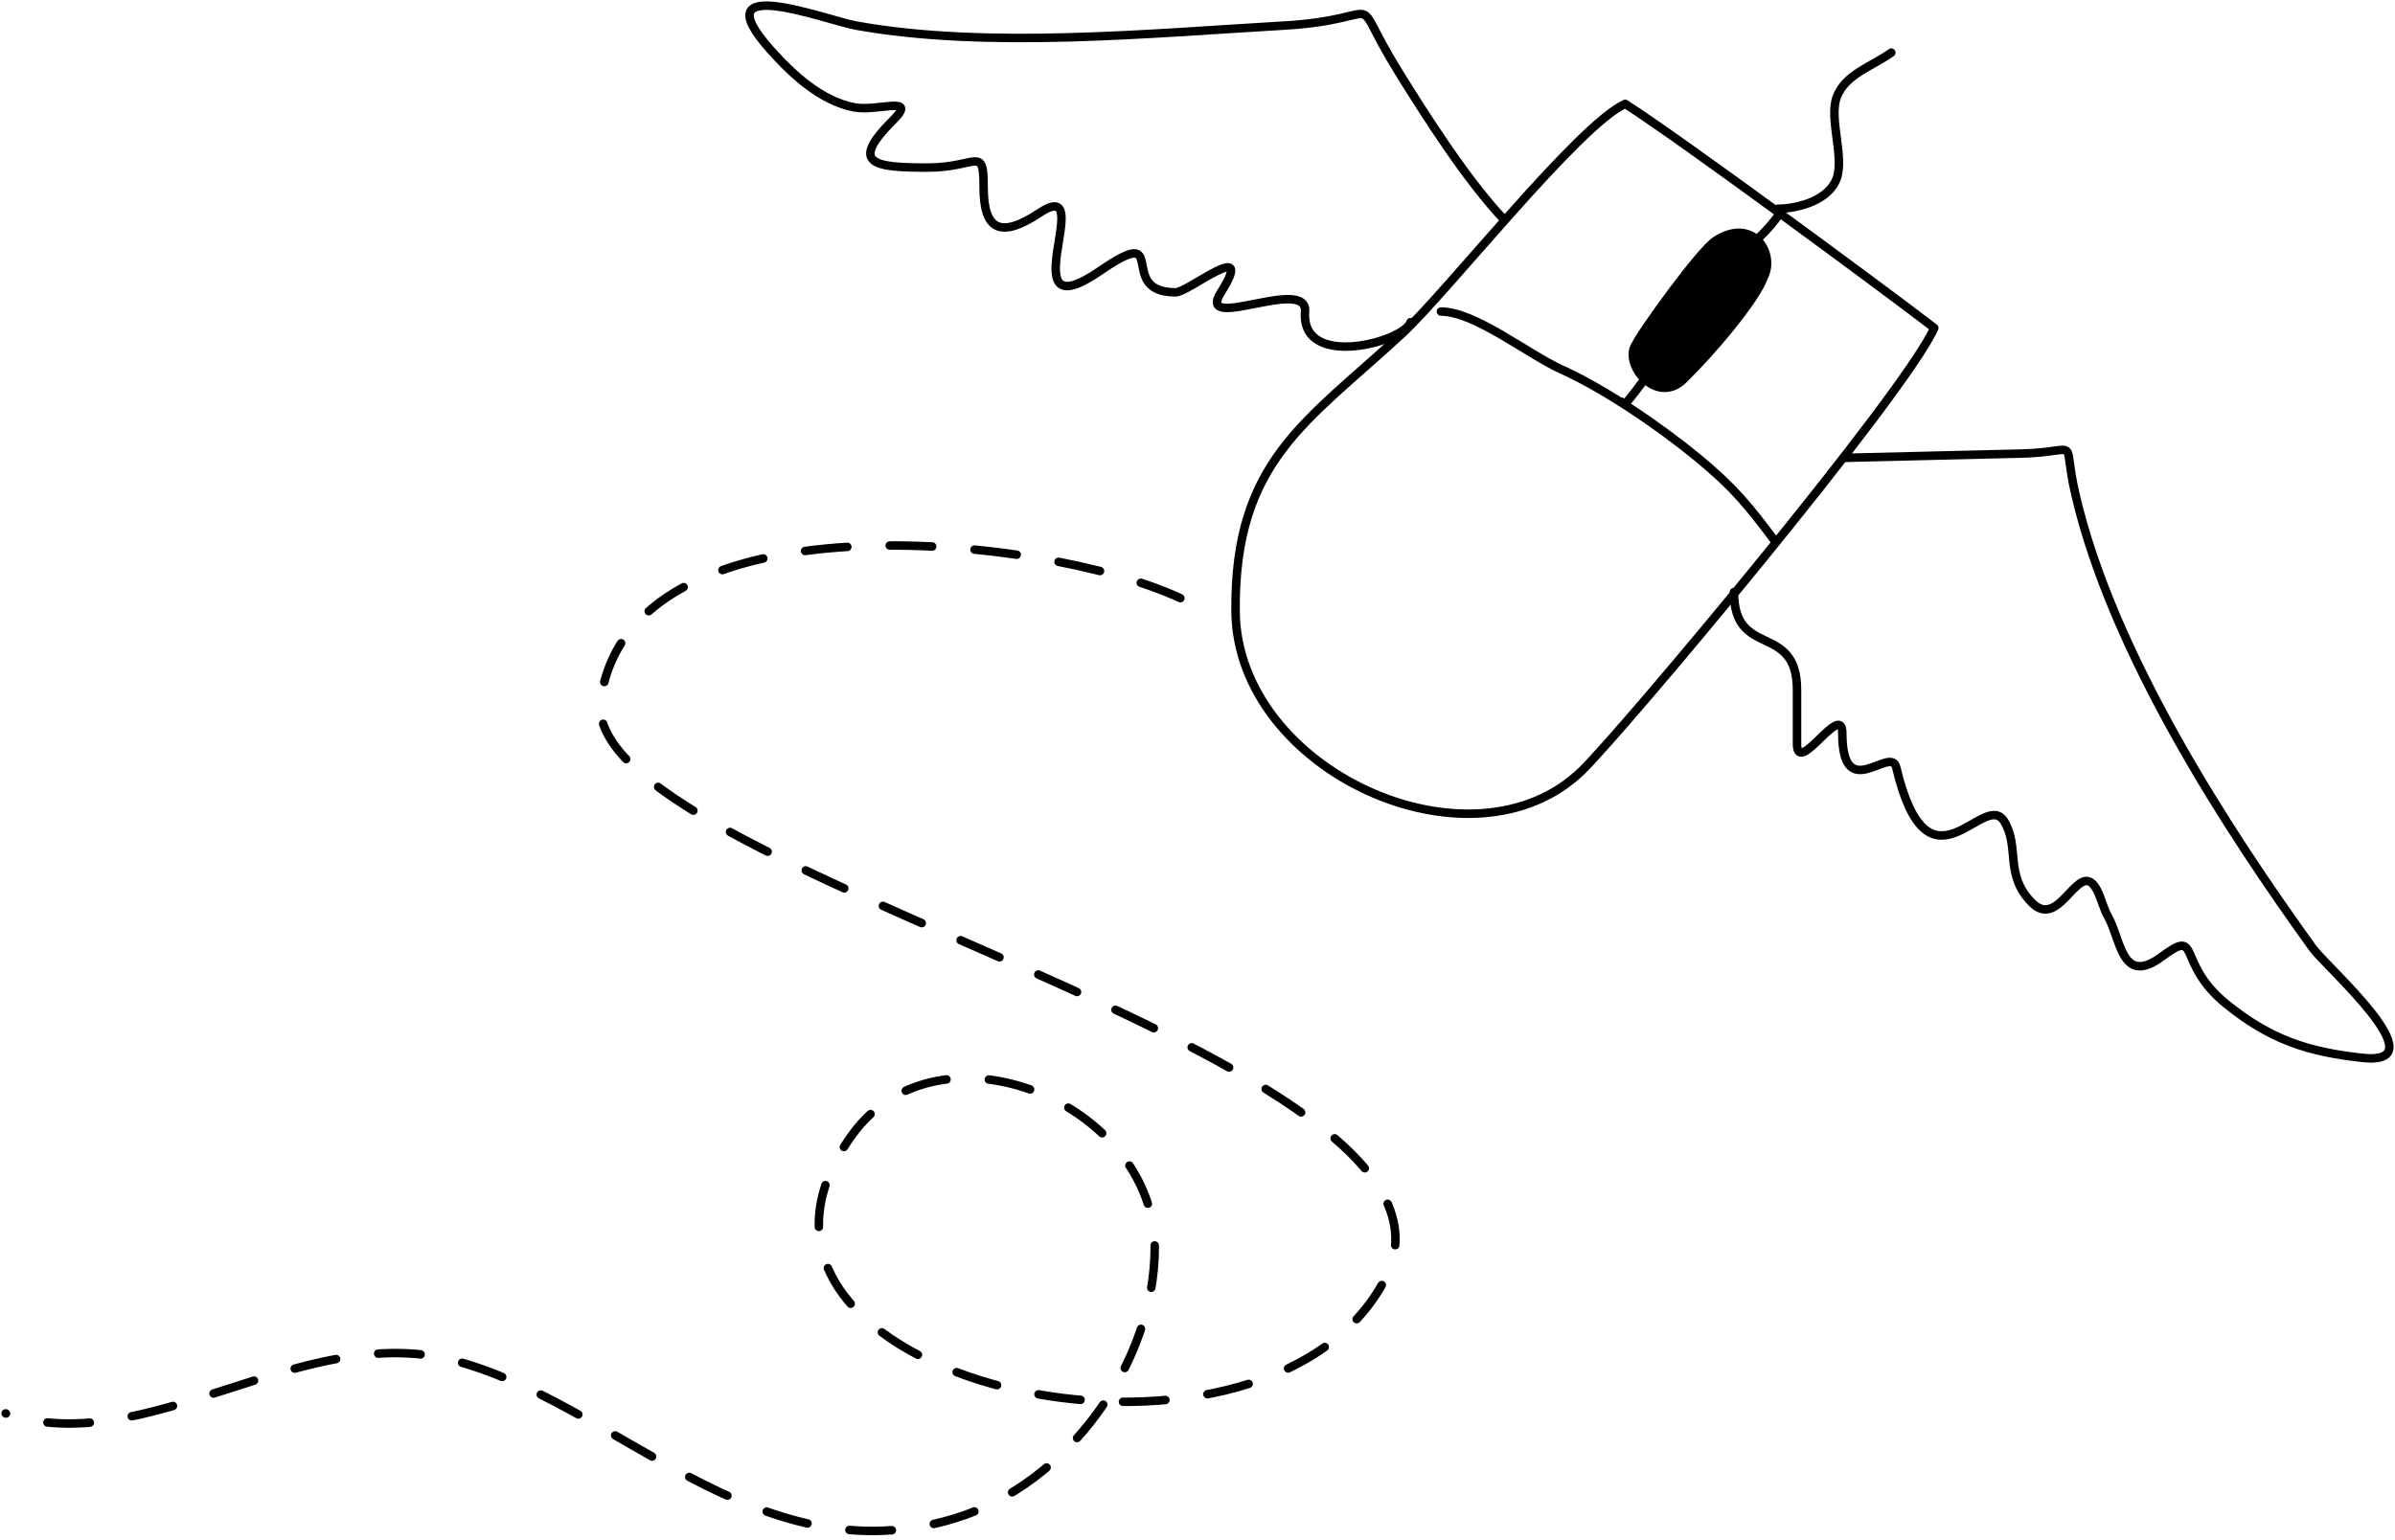 <svg width="423" height="272" viewBox="0 0 423 272" fill="none" xmlns="http://www.w3.org/2000/svg">
<path d="M334.031 9.299C330.597 11.747 325.957 13.105 324.428 17.078C322.971 20.854 325.728 27.533 324.428 31.433C323.148 35.26 317.779 36.879 313.94 36.879" stroke="black" stroke-width="1.5" stroke-linecap="round" stroke-linejoin="round"/>
<path d="M287.035 18.354C278.784 22.067 255.645 51.524 247.623 58.95C230.789 74.54 217.982 81.406 218.221 108.001C218.481 136.244 260.025 155.039 279.429 136.12C286.764 128.963 336.528 69.52 341.626 57.944C333.552 51.711 296.721 24.515 287.035 18.354Z" stroke="black" stroke-width="1.5" stroke-linecap="round" stroke-linejoin="round"/>
<path d="M313.576 95.699C308.655 89.154 306.262 86.167 299.853 80.877C293.246 75.432 283.539 68.773 275.84 65.298C269.878 62.612 260.504 55.04 254.501 55.04" stroke="black" stroke-width="1.5" stroke-linecap="round" stroke-linejoin="round"/>
<path d="M297.335 67.02C302.1 62.394 310.07 53.08 311.558 48.858C313.618 44.72 309.57 38.279 303.026 42.511C300.186 44.346 289.844 58.805 288.928 60.817C286.535 64.168 292.507 71.719 297.345 67.02H297.335Z" fill="black" stroke="black" stroke-width="1.5" stroke-linecap="round" stroke-linejoin="round"/>
<path d="M314.304 37.801C313.68 38.642 312.234 40.612 310.184 42.396" stroke="black" stroke-width="1.5" stroke-linecap="round" stroke-linejoin="round"/>
<path d="M290.562 66.864C288.855 69.125 288.918 69.084 287.128 71.314C286.951 71.532 286.39 70.754 286.286 71.044" stroke="black" stroke-width="1.5" stroke-linecap="round" stroke-linejoin="round"/>
<path d="M265.716 38.87C259.193 32.045 251.796 20.449 246.885 12.504C237.687 -2.401 246.104 3.407 226.69 4.527C203.28 5.876 174.356 8.687 151.238 4.527C145.921 3.573 123.812 -5.015 135.996 8.707C139.856 13.053 144.964 17.835 150.864 18.965C154.963 19.754 162.246 16.735 157.72 21.247C150 28.944 154.235 29.607 163.817 29.607C172.608 29.607 173.722 25.593 173.722 33.03C173.722 40.467 176.51 42.324 183.627 37.594C194.187 30.572 177.811 59.189 194.301 47.852C206.974 39.139 196.913 51.648 207.64 51.648C209.908 51.648 221.914 41.701 215.641 51.648C211.042 58.95 230.997 48.672 230.498 55.071C229.707 65.36 247.956 60.444 249.132 56.917" stroke="black" stroke-width="1.5" stroke-linecap="round" stroke-linejoin="round"/>
<path d="M325.77 80.888L357.024 80.131C367.907 79.861 364.068 76.687 366.555 87.35C373.12 115.583 393.398 146.596 408.474 167.516C410.835 170.794 430.988 188.396 417.234 186.892C407.464 185.823 400.91 183.614 393.221 177.391C384.159 170.047 388.882 163.782 381.787 169.031C374.68 174.289 374.618 165.888 372.256 161.812C371.684 160.826 371.216 159.167 370.727 158.015C367.439 150.184 364.099 164.705 358.918 159.53C353.945 154.572 356.785 149.666 353.966 145.092C350.407 139.325 340.586 159.509 334.915 135.591C333.958 131.535 325.385 142.343 325.385 129.513C325.385 123.766 317.384 137.364 317.384 131.411V121.91C317.384 109.857 306.251 116.496 306.251 104.599" stroke="black" stroke-width="1.5" stroke-linecap="round" stroke-linejoin="round"/>
<path d="M208.472 105.677C184.147 94.361 111.036 86.748 106.094 123.745C102.026 154.188 265.03 186.165 244.71 225.808C223.267 267.628 119.047 244.011 150.489 200.52C166.054 178.988 203.946 195.085 203.946 220.393C203.946 240.609 188.787 262.11 168.613 268.261C133.54 278.955 109.048 247.776 79.823 240.267C53.136 233.4 25.575 258.19 1 249.705" stroke="black" stroke-width="1.5" stroke-linecap="round" stroke-linejoin="round" stroke-dasharray="7.5 7.5"/>
</svg>
